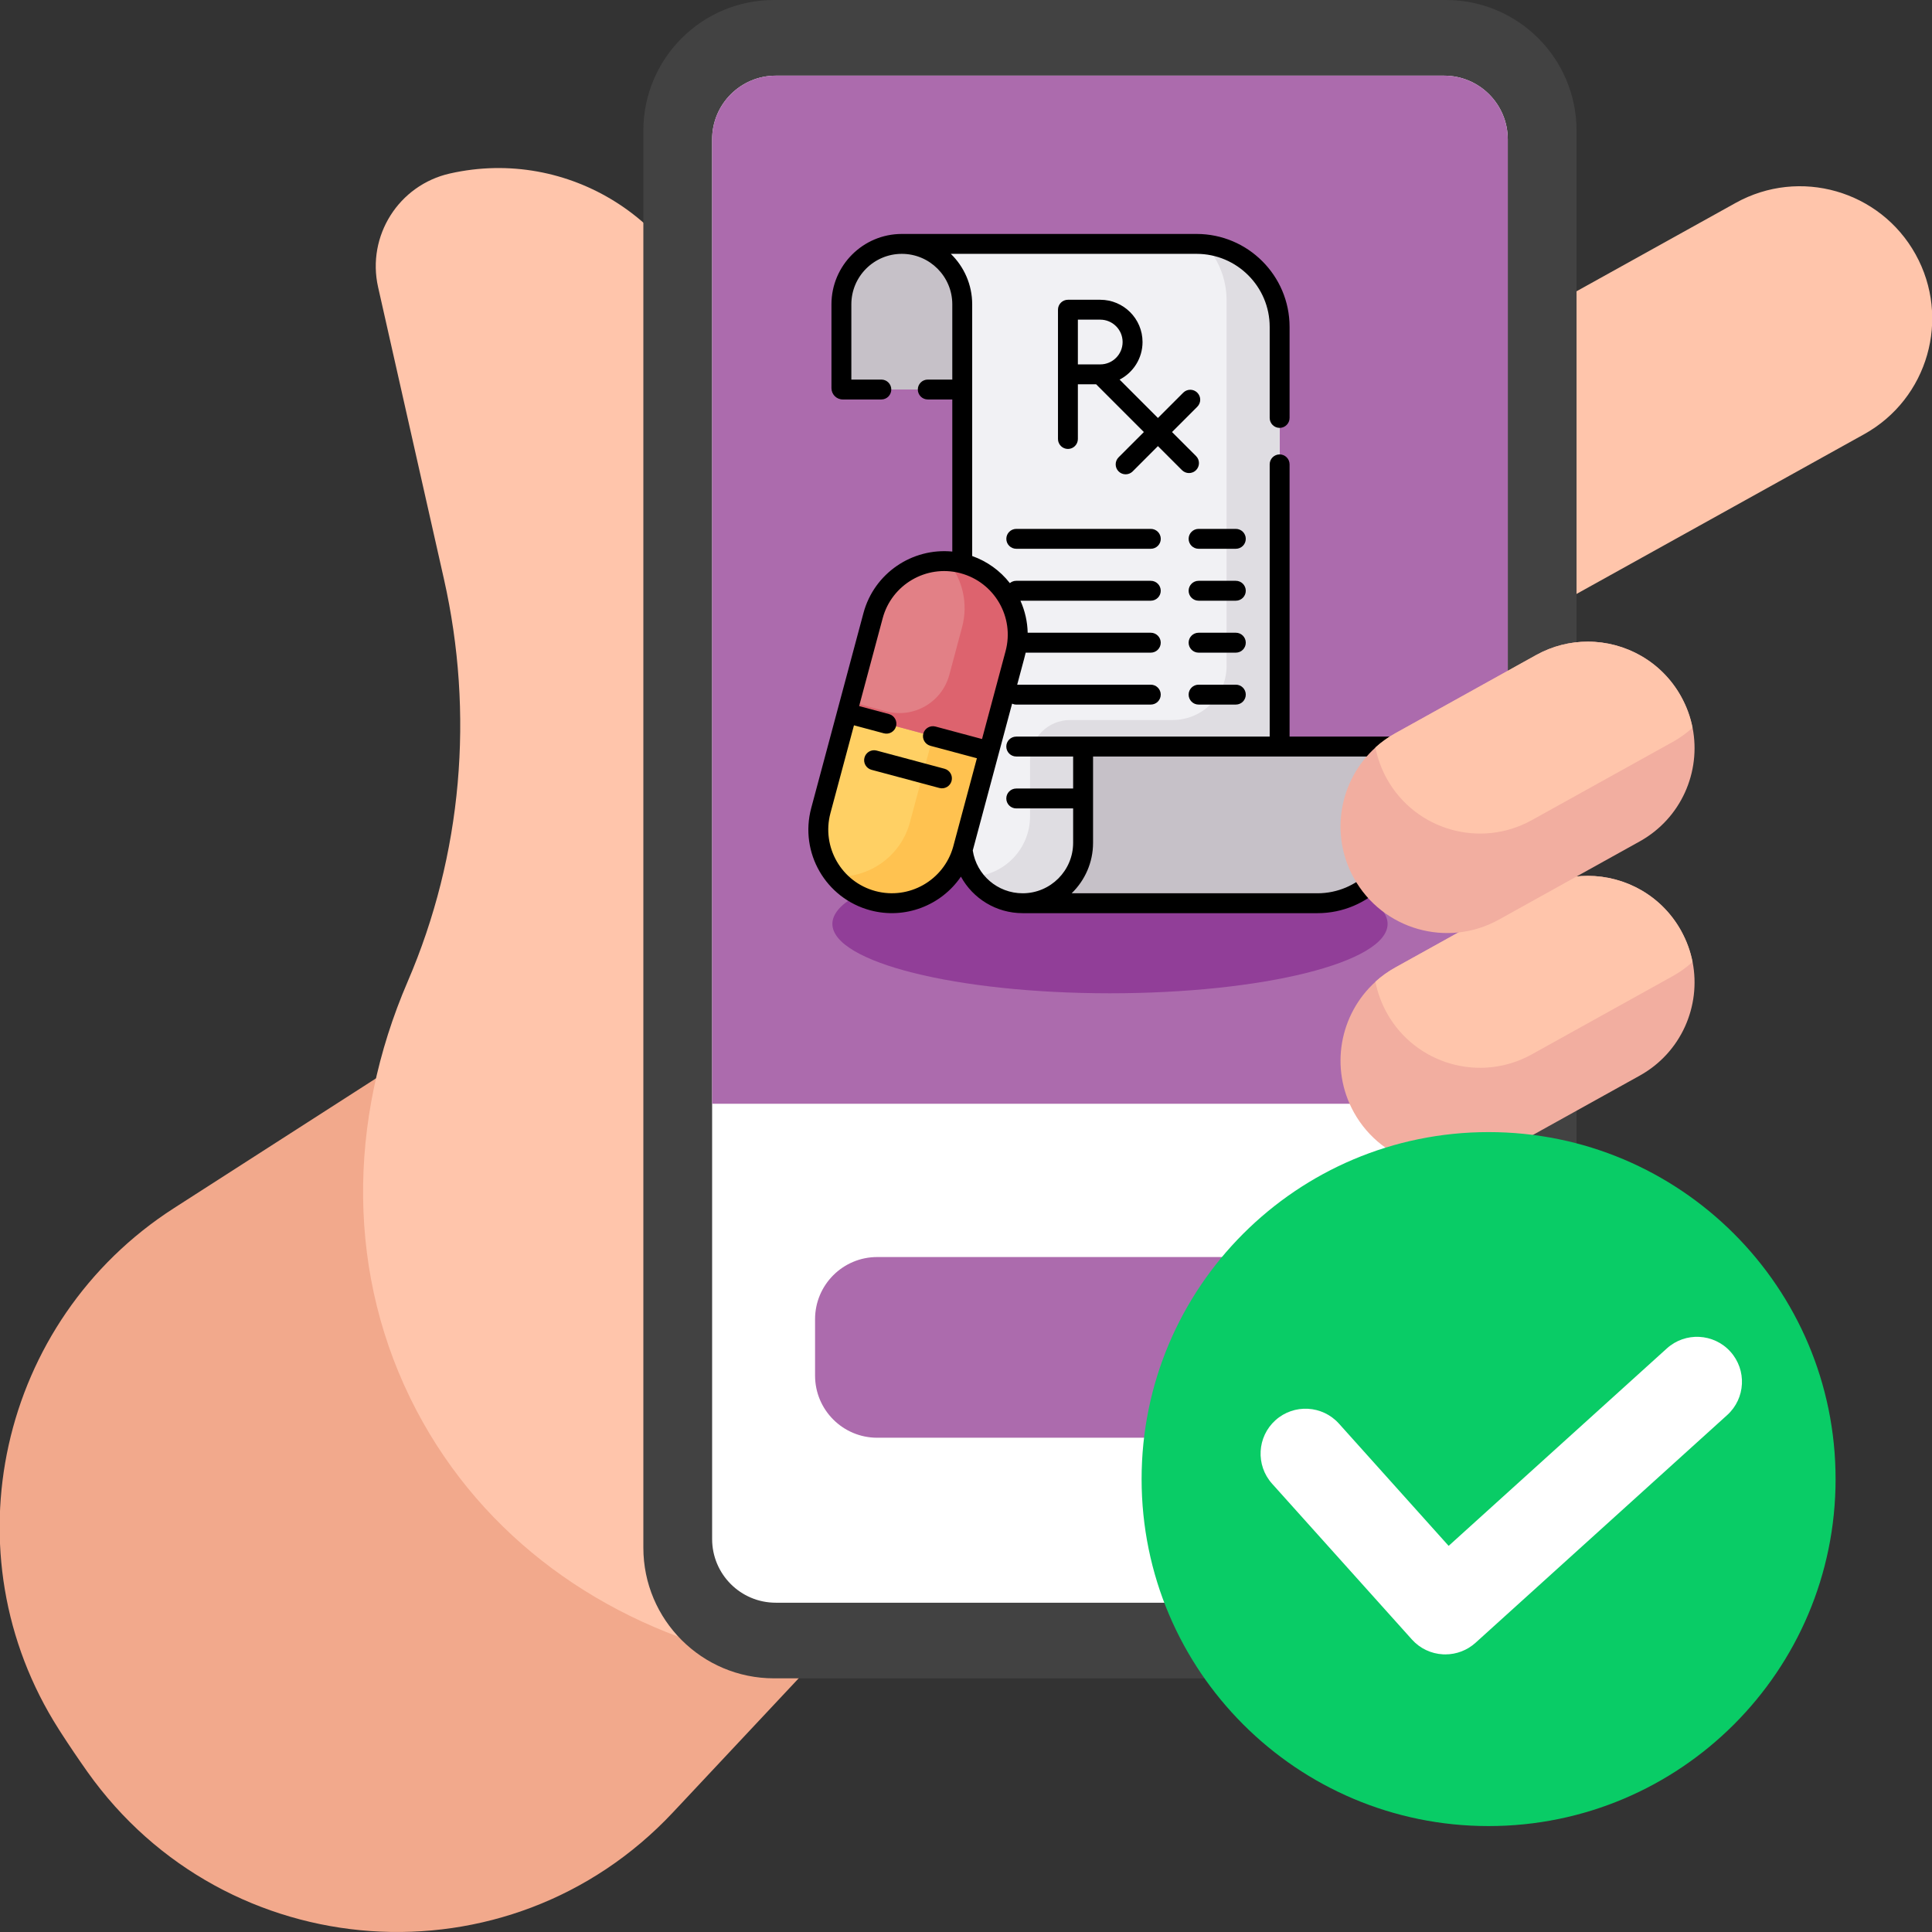 <svg width="64" height="64" viewBox="0 0 64 64" fill="none" xmlns="http://www.w3.org/2000/svg">
<rect x="0" y="0" width="64" height="64" fill="#333333" stroke="none"/>
<g clip-path="url(#clip0_622_8441)">
<path d="M29.19 52.682L22.291 60.039C16.858 65.835 7.485 65.173 2.893 58.69C2.591 58.263 2.297 57.829 2.013 57.388C1.99 57.352 1.968 57.316 1.945 57.281C-1.766 51.47 -0.037 43.746 5.764 40.02L14.159 34.628L29.19 52.682Z" fill="#F2A98C"/>
<path d="M44.638 18.875C45.813 20.991 48.481 21.754 50.597 20.579L61.752 14.384C63.868 13.209 64.631 10.541 63.456 8.425C62.281 6.309 59.613 5.546 57.497 6.721L46.342 12.916C44.226 14.091 43.463 16.759 44.638 18.875Z" fill="#FFC5AB"/>
<path d="M14.905 5.747C18.831 4.861 22.732 7.326 23.618 11.253L25.84 21.106C34.788 17.814 44.539 20.793 48.566 28.46C53.002 36.905 48.815 47.84 39.214 52.883C29.613 57.926 18.233 55.169 13.797 46.724C11.458 42.271 11.518 37.126 13.504 32.518C15.314 28.316 15.712 23.64 14.705 19.177L12.525 9.512C12.143 7.815 13.208 6.129 14.905 5.747Z" fill="#FFC5AB"/>
<path d="M52.225 4.328V51.27C52.225 53.659 50.288 55.597 47.897 55.597H25.64C23.251 55.597 21.312 53.659 21.312 51.27V4.328C21.312 1.937 23.251 0 25.64 0H47.897C50.288 0 52.225 1.937 52.225 4.328Z" fill="#424242"/>
<path d="M49.947 4.615V50.982C49.947 52.148 49.003 53.092 47.838 53.092H25.699C24.534 53.092 23.59 52.148 23.59 50.982V4.615C23.59 3.45 24.534 2.506 25.699 2.506H47.838C49.003 2.506 49.947 3.45 49.947 4.615Z" fill="white"/>
<path d="M49.947 4.615V36.563H23.59V4.615C23.59 3.45 24.534 2.506 25.699 2.506H47.838C49.004 2.506 49.947 3.45 49.947 4.615Z" fill="#AC6BAD"/>
<path d="M44.482 41.641H29.059C27.922 41.641 27 42.563 27 43.7V45.568C27 46.705 27.922 47.627 29.059 47.627H44.482C45.619 47.627 46.541 46.706 46.541 45.568V43.7C46.541 42.563 45.619 41.641 44.482 41.641Z" fill="#AC6BAD"/>
<path d="M36.77 32.904C41.849 32.904 45.966 31.875 45.966 30.605C45.966 29.335 41.849 28.306 36.77 28.306C31.691 28.306 27.574 29.335 27.574 30.605C27.574 31.875 31.691 32.904 36.77 32.904Z" fill="#913E98"/>
<path d="M31.875 12.903V10.081C31.875 8.976 30.978 8.08 29.873 8.08C28.767 8.08 27.871 8.976 27.871 10.081V12.858C27.871 12.883 27.892 12.903 27.917 12.903H31.875Z" fill="#C6C1C8"/>
<path d="M43.641 29.921H33.875C34.981 29.921 35.877 29.024 35.877 27.919V24.785C35.877 24.755 35.901 24.73 35.932 24.73H46.336C46.366 24.73 46.391 24.755 46.391 24.785V27.171C46.391 28.689 45.159 29.921 43.641 29.921Z" fill="#C6C1C8"/>
<path d="M36.446 12.401H35.375V10.259H36.446C37.037 10.259 37.517 10.739 37.517 11.33C37.517 11.921 37.037 12.401 36.446 12.401Z" fill="#5C90B9"/>
<path d="M28.92 20.394C29.268 19.094 30.605 18.323 31.905 18.671C33.205 19.019 33.976 20.356 33.628 21.656L32.763 24.885L28.055 23.623L28.92 20.394Z" fill="#E28086"/>
<path d="M32.766 24.884L31.901 28.113C31.553 29.413 30.216 30.185 28.916 29.837C27.616 29.488 26.845 28.152 27.193 26.852L28.058 23.623L32.766 24.884Z" fill="#FFD064"/>
<path d="M31.905 18.671C31.734 18.625 31.562 18.599 31.392 18.59C31.879 19.178 32.083 19.984 31.87 20.777L31.448 22.354C31.203 23.266 30.266 23.808 29.354 23.563L28.157 23.243L28.055 23.623L32.763 24.885L33.628 21.656C33.976 20.356 33.205 19.019 31.905 18.671Z" fill="#DD636E"/>
<path d="M30.908 24.386L30.144 27.235C29.842 28.364 28.794 29.094 27.672 29.038C27.983 29.415 28.41 29.701 28.917 29.837C30.218 30.185 31.554 29.414 31.902 28.113L32.767 24.885L30.908 24.386Z" fill="#FFC250"/>
<path d="M39.641 8.08H29.875C30.981 8.08 31.877 8.976 31.877 10.081V18.663C31.887 18.666 31.897 18.668 31.907 18.671C33.208 19.019 33.979 20.356 33.631 21.656L31.9 28.113C31.897 28.126 31.894 28.138 31.89 28.15C32.005 29.147 32.851 29.92 33.879 29.92C34.984 29.92 35.88 29.024 35.88 27.919V24.785C35.88 24.755 35.905 24.73 35.935 24.73H42.391V10.829C42.391 9.311 41.159 8.08 39.641 8.08Z" fill="#F1F1F4"/>
<path d="M39.91 8.093C40.358 8.582 40.632 9.234 40.632 9.951V22.062C40.632 23.05 39.831 23.852 38.842 23.852H35.448C34.715 23.852 34.122 24.445 34.122 25.177V27.04C34.122 28.112 33.279 28.988 32.219 29.039C32.579 29.571 33.188 29.921 33.878 29.921C34.983 29.921 35.88 29.024 35.88 27.919V24.785C35.88 24.755 35.904 24.73 35.934 24.73H42.39V10.829C42.39 9.402 41.302 8.228 39.91 8.093Z" fill="#DFDDE2"/>
<path d="M40.938 17.52H39.705C39.523 17.52 39.375 17.668 39.375 17.85C39.375 18.032 39.523 18.179 39.705 18.179H40.938C41.121 18.179 41.268 18.032 41.268 17.85C41.268 17.668 41.121 17.52 40.938 17.52Z" fill="black"/>
<path d="M33.666 17.52C33.484 17.52 33.336 17.668 33.336 17.85C33.336 18.032 33.484 18.179 33.666 18.179H38.122C38.304 18.179 38.452 18.032 38.452 17.85C38.452 17.668 38.304 17.52 38.122 17.52H33.666Z" fill="black"/>
<path d="M40.938 20.96H39.705C39.523 20.96 39.375 21.108 39.375 21.29C39.375 21.472 39.523 21.62 39.705 21.62H40.938C41.121 21.62 41.268 21.472 41.268 21.29C41.268 21.108 41.121 20.96 40.938 20.96Z" fill="black"/>
<path d="M40.938 22.681H39.705C39.523 22.681 39.375 22.828 39.375 23.01C39.375 23.192 39.523 23.34 39.705 23.34H40.938C41.121 23.34 41.268 23.192 41.268 23.01C41.268 22.828 41.121 22.681 40.938 22.681Z" fill="black"/>
<path d="M46.337 24.401H42.719V15.383C42.719 15.2 42.571 15.053 42.389 15.053C42.207 15.053 42.06 15.2 42.06 15.383V24.401C40.369 24.401 36.368 24.401 33.664 24.401C33.483 24.401 33.335 24.548 33.335 24.73C33.335 24.912 33.483 25.06 33.664 25.06H35.549V26.121H33.664C33.483 26.121 33.335 26.268 33.335 26.451C33.335 26.633 33.483 26.78 33.664 26.78H35.549V27.919C35.549 28.841 34.799 29.591 33.877 29.591C33.048 29.591 32.348 28.986 32.224 28.173C32.348 27.711 33.363 23.925 33.527 23.31C33.569 23.329 33.616 23.34 33.665 23.34H38.121C38.303 23.34 38.451 23.192 38.451 23.01C38.451 22.828 38.303 22.681 38.121 22.681H33.696C33.955 21.71 33.954 21.727 33.977 21.62H38.121C38.303 21.62 38.451 21.472 38.451 21.29C38.451 21.108 38.303 20.96 38.121 20.96H34.043C34.035 20.596 33.954 20.237 33.803 19.899H38.121C38.303 19.899 38.451 19.752 38.451 19.57C38.451 19.388 38.303 19.24 38.121 19.24H33.664C33.584 19.24 33.51 19.269 33.453 19.317C33.131 18.905 32.701 18.595 32.205 18.419V10.081C32.205 9.426 31.933 8.833 31.497 8.409H39.639C40.974 8.409 42.06 9.495 42.06 10.829V13.844C42.06 14.026 42.207 14.174 42.389 14.174C42.571 14.174 42.719 14.026 42.719 13.844V10.829C42.719 9.131 41.337 7.75 39.639 7.75H29.874C28.588 7.75 27.543 8.796 27.543 10.081V12.858C27.543 13.065 27.711 13.233 27.918 13.233H29.196C29.378 13.233 29.525 13.085 29.525 12.903C29.525 12.721 29.378 12.574 29.196 12.574H28.202V10.081C28.202 9.159 28.952 8.409 29.874 8.409C30.796 8.409 31.546 9.159 31.546 10.081V12.574H30.734C30.552 12.574 30.404 12.721 30.404 12.903C30.404 13.085 30.552 13.233 30.734 13.233H31.546V18.271C30.223 18.141 28.958 18.984 28.603 20.309C28.331 21.324 27.144 25.754 26.873 26.767C26.477 28.244 27.352 29.759 28.829 30.155C29.981 30.464 31.18 29.995 31.832 29.04C32.23 29.766 33.002 30.25 33.877 30.25H43.643C45.341 30.25 46.722 28.869 46.722 27.171V24.785C46.722 24.573 46.55 24.401 46.337 24.401ZM29 29.518C27.877 29.218 27.209 28.06 27.509 26.937L28.289 24.027L29.279 24.292C29.455 24.339 29.636 24.235 29.683 24.059C29.73 23.883 29.626 23.703 29.45 23.655L28.46 23.39L29.24 20.48C29.538 19.366 30.68 18.699 31.794 18.982C31.832 18.992 31.819 18.989 31.823 18.99C32.94 19.291 33.614 20.44 33.311 21.57L32.531 24.481L30.99 24.068C30.814 24.021 30.633 24.125 30.586 24.301C30.539 24.477 30.643 24.657 30.819 24.705L32.361 25.118C31.783 27.273 31.579 28.033 31.573 28.058C31.26 29.162 30.112 29.817 29 29.518ZM46.063 27.171C46.063 28.505 44.977 29.591 43.643 29.591H35.5C35.937 29.167 36.209 28.574 36.209 27.919V25.06H46.063V27.171Z" fill="black"/>
<path d="M39.621 15.574C39.749 15.445 39.749 15.236 39.621 15.108L38.825 14.312L39.662 13.474C39.791 13.345 39.791 13.137 39.662 13.008C39.534 12.879 39.325 12.879 39.196 13.008L38.358 13.846L37.088 12.575C37.539 12.342 37.848 11.871 37.848 11.33C37.848 10.558 37.22 9.93 36.447 9.93H35.377C35.195 9.93 35.047 10.077 35.047 10.259V14.542C35.047 14.724 35.195 14.872 35.377 14.872C35.559 14.872 35.706 14.724 35.706 14.542V12.73H36.311L37.892 14.312L37.055 15.149C36.926 15.278 36.926 15.487 37.055 15.616C37.184 15.744 37.392 15.744 37.521 15.616L38.358 14.778L39.154 15.574C39.283 15.703 39.492 15.703 39.621 15.574ZM35.706 12.071V10.589H36.447C36.856 10.589 37.188 10.921 37.188 11.33C37.188 11.739 36.856 12.071 36.447 12.071H35.706Z" fill="black"/>
<path d="M31.289 25.466L29.04 24.864C28.865 24.817 28.684 24.921 28.637 25.097C28.589 25.273 28.694 25.453 28.87 25.501L31.118 26.103C31.294 26.15 31.475 26.046 31.522 25.87C31.569 25.694 31.465 25.514 31.289 25.466Z" fill="black"/>
<path d="M40.938 19.24H39.705C39.523 19.24 39.375 19.388 39.375 19.57C39.375 19.752 39.523 19.899 39.705 19.899H40.938C41.121 19.899 41.268 19.752 41.268 19.57C41.268 19.388 41.121 19.24 40.938 19.24Z" fill="black"/>
<path d="M54.321 45.08L49.656 47.671C47.952 48.617 45.802 48.002 44.855 46.298C44.042 44.834 44.38 43.044 45.569 41.968C45.765 41.79 45.986 41.63 46.227 41.496L50.893 38.906C51.436 38.604 52.024 38.462 52.603 38.462C53.844 38.462 55.048 39.117 55.693 40.279C55.877 40.611 56.004 40.961 56.073 41.314C56.358 42.775 55.693 44.317 54.321 45.08Z" fill="#F2AEA0"/>
<path d="M56.074 41.314C55.877 41.492 55.657 41.651 55.416 41.785L50.75 44.375C49.045 45.321 46.895 44.707 45.948 43.002C45.764 42.67 45.639 42.321 45.57 41.967C45.766 41.789 45.987 41.63 46.228 41.496L50.894 38.905C51.437 38.604 52.025 38.461 52.604 38.461C53.845 38.461 55.049 39.117 55.694 40.279C55.878 40.611 56.005 40.96 56.074 41.314Z" fill="#FFC5AB"/>
<path d="M54.317 35.632L49.652 38.223C47.948 39.17 45.798 38.555 44.851 36.851C44.038 35.387 44.376 33.596 45.566 32.52C45.761 32.342 45.982 32.182 46.224 32.049L50.889 29.458C51.432 29.157 52.02 29.014 52.599 29.014C53.841 29.014 55.045 29.669 55.69 30.832C55.874 31.164 56 31.513 56.069 31.866C56.355 33.328 55.69 34.87 54.317 35.632Z" fill="#F2AEA0"/>
<path d="M56.066 31.866C55.869 32.044 55.649 32.204 55.408 32.337L50.742 34.928C49.037 35.874 46.887 35.26 45.94 33.554C45.757 33.223 45.631 32.873 45.562 32.52C45.758 32.342 45.979 32.182 46.221 32.049L50.886 29.458C51.429 29.156 52.017 29.014 52.596 29.014C53.837 29.014 55.041 29.669 55.687 30.832C55.87 31.164 55.997 31.513 56.066 31.866Z" fill="#FFC5AB"/>
<path d="M54.317 27.873L49.652 30.464C47.948 31.411 45.798 30.796 44.851 29.092C44.038 27.628 44.376 25.837 45.566 24.761C45.761 24.583 45.982 24.424 46.224 24.29L50.889 21.699C51.432 21.398 52.02 21.255 52.599 21.255C53.841 21.255 55.045 21.911 55.69 23.073C55.874 23.405 56 23.754 56.069 24.108C56.355 25.569 55.69 27.11 54.317 27.873Z" fill="#F2AEA0"/>
<path d="M56.066 24.108C55.869 24.286 55.649 24.445 55.408 24.579L50.742 27.169C49.037 28.115 46.887 27.501 45.94 25.796C45.757 25.464 45.631 25.115 45.562 24.761C45.758 24.583 45.979 24.424 46.221 24.29L50.886 21.699C51.429 21.398 52.017 21.255 52.596 21.255C53.837 21.255 55.041 21.911 55.687 23.073C55.87 23.405 55.997 23.754 56.066 24.108Z" fill="#FFC5AB"/>
<path d="M49.311 60.491C55.66 60.491 60.806 55.345 60.806 48.996C60.806 42.648 55.66 37.502 49.311 37.502C42.963 37.502 37.817 42.648 37.817 48.996C37.817 55.345 42.963 60.491 49.311 60.491Z" fill="#09CC66"/>
<path d="M47.879 54.804C47.853 54.804 47.827 54.804 47.801 54.802C47.406 54.782 47.035 54.605 46.771 54.31L42.139 49.149C41.59 48.537 41.641 47.595 42.252 47.046C42.864 46.497 43.806 46.548 44.355 47.16L47.988 51.209L55.217 44.668C55.827 44.117 56.768 44.164 57.32 44.773C57.872 45.383 57.825 46.325 57.215 46.876L48.878 54.42C48.603 54.668 48.247 54.804 47.879 54.804Z" fill="white"/>
</g>
<defs>
<clipPath id="clip0_622_8441">
<rect width="64" height="64" fill="white"/>
</clipPath>
</defs>
</svg>